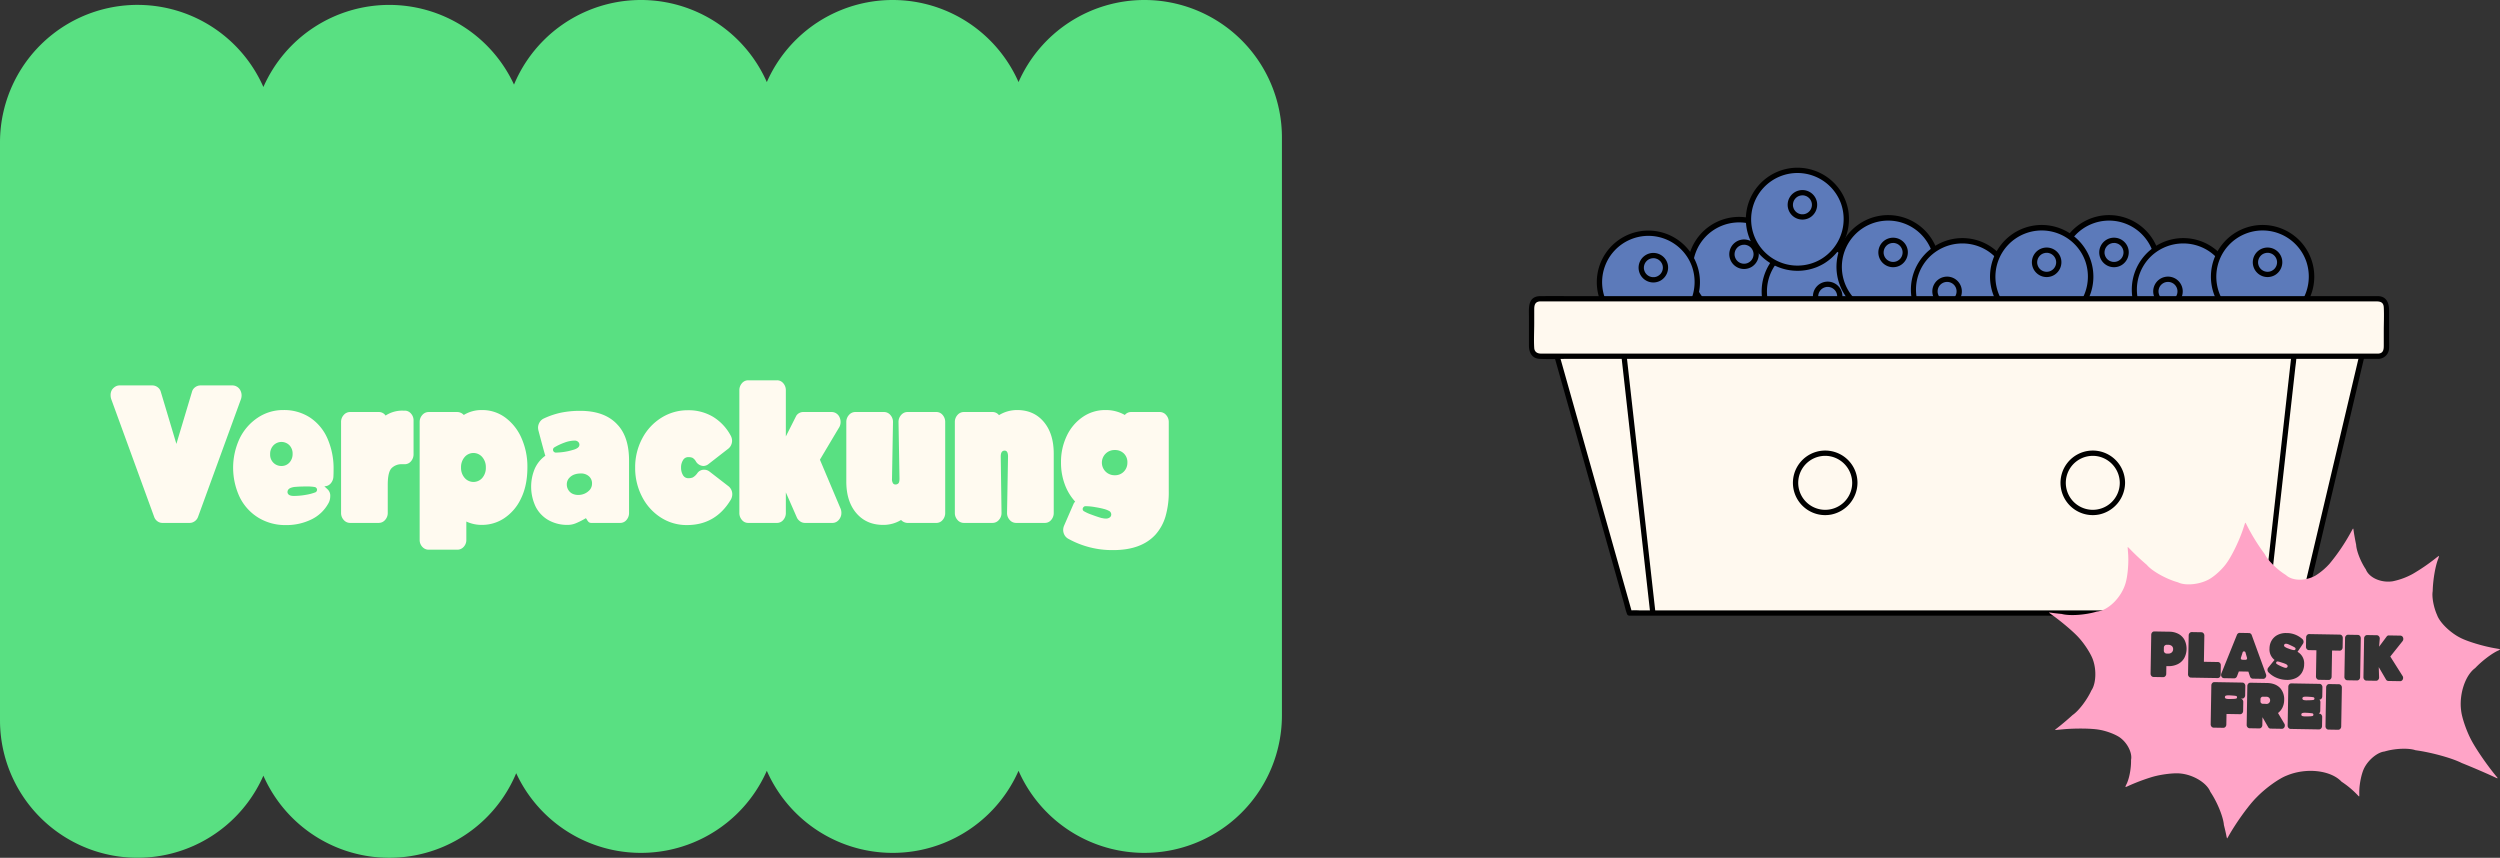 <svg xmlns="http://www.w3.org/2000/svg" xmlns:xlink="http://www.w3.org/1999/xlink" width="1416.176" height="485.913" viewBox="0 0 1416.176 485.913"><rect x="0" y="0" width="1416.176" height="485.913" fill="#333333" stroke="none"/><defs><clipPath id="clip-path"><rect id="Rechteck_158" data-name="Rechteck 158" width="726.176" height="485.913" fill="none"></rect></clipPath><clipPath id="clip-path-3"><rect id="Rechteck_178" data-name="Rechteck 178" width="487.303" height="253.787" fill="none"></rect></clipPath><clipPath id="clip-path-4"><rect id="Rechteck_181" data-name="Rechteck 181" width="255.471" height="178.787" fill="none"></rect></clipPath></defs><g id="Gruppe_20772" data-name="Gruppe 20772" transform="translate(-241.824 -4159.097)"><g id="Gruppe_20366" data-name="Gruppe 20366" transform="translate(241.824 4159.097)"><g id="Gruppe_20363" data-name="Gruppe 20363"><g id="Gruppe_20362" data-name="Gruppe 20362" clip-path="url(#clip-path)"><path id="Pfad_36140" data-name="Pfad 36140" d="M648.268,0h0a77.908,77.908,0,0,0-71.294,46.5,77.906,77.906,0,0,0-142.59,0,77.918,77.918,0,0,0-143.212,1.413A77.9,77.9,0,0,0,220.5,2.784h0a77.911,77.911,0,0,0-71.294,46.5A77.906,77.906,0,0,0,0,80.692V408a77.907,77.907,0,0,0,149.2,31.409A77.918,77.918,0,0,0,292.413,438a77.905,77.905,0,0,0,141.968-1.372,77.908,77.908,0,0,0,142.593,0,77.906,77.906,0,0,0,149.2-31.409V77.908A77.907,77.907,0,0,0,648.268,0" fill="#59e082"></path></g></g><g id="Gruppe_20365" data-name="Gruppe 20365"><g id="Gruppe_20364" data-name="Gruppe 20364" clip-path="url(#clip-path)"><path id="Pfad_36141" data-name="Pfad 36141" d="M50.894,161.937a5.2,5.2,0,0,1-1.842-2.512L24.725,92.7a6.8,6.8,0,0,1-.331-2.119,5.728,5.728,0,0,1,.778-3.126,6.212,6.212,0,0,1,1.9-1.785A4.473,4.473,0,0,1,29.413,85H48.051A4.986,4.986,0,0,1,51,86a4.708,4.708,0,0,1,1.842,2.676l8.813,29.459,8.815-29.459A4.72,4.72,0,0,1,72.316,86a4.99,4.99,0,0,1,2.959-1H93.461a4.765,4.765,0,0,1,2.4.67A4.957,4.957,0,0,1,97.7,87.456a6.245,6.245,0,0,1,.891,3.126,6.656,6.656,0,0,1-.334,2.119L73.937,159.425a5.107,5.107,0,0,1-1.9,2.512,4.917,4.917,0,0,1-2.9.948h-15.4a4.664,4.664,0,0,1-2.843-.948" transform="translate(38.264 133.33)" fill="#fffaf0"></path><path id="Pfad_36142" data-name="Pfad 36142" d="M65.806,151.466a28.171,28.171,0,0,1-10.6-11.551,39.09,39.09,0,0,1-.054-33.474A29.67,29.67,0,0,1,65.415,94.726a25.717,25.717,0,0,1,14.448-4.295,26.867,26.867,0,0,1,15.011,4.184,27.379,27.379,0,0,1,9.928,11.826,42.2,42.2,0,0,1,3.516,17.8c0,1.785-.041,3.162-.11,4.128a6.271,6.271,0,0,1-1.621,3.74,4.578,4.578,0,0,1-3.511,1.505l1.67,1.564a4.959,4.959,0,0,1,1.677,4.128,8.136,8.136,0,0,1-.894,3.683,21.741,21.741,0,0,1-9.817,9.429,32.231,32.231,0,0,1-14.4,3.177,29.3,29.3,0,0,1-15.509-4.128m17.52-31.3a7.092,7.092,0,0,0,1.785-4.968,6.741,6.741,0,0,0-1.785-4.8,6.334,6.334,0,0,0-9.1.059,6.941,6.941,0,0,0-1.842,4.963,6.407,6.407,0,0,0,1.9,4.909,6.3,6.3,0,0,0,4.464,1.788,5.93,5.93,0,0,0,4.577-1.952m9.26,18.3a27.167,27.167,0,0,0,5.356-1.395,1.577,1.577,0,0,0,1.007-1.562,1.608,1.608,0,0,0-1.23-1.451,23.948,23.948,0,0,0-4.8-.334q-3.572,0-6.026.221a8.235,8.235,0,0,0-2.119.337q-2.566.67-2.566,2.679c.149,1.413,1.336,2.119,3.57,2.119a38.987,38.987,0,0,0,6.807-.614" transform="translate(80.647 141.849)" fill="#fffaf0"></path><path id="Pfad_36143" data-name="Pfad 36143" d="M76.724,152.49a5.8,5.8,0,0,1-1.505-4.017V97.031a5.794,5.794,0,0,1,1.505-4.015,4.708,4.708,0,0,1,3.627-1.675h16.18a4.582,4.582,0,0,1,3.907,2.009,17.117,17.117,0,0,1,9.82-2.79h1.228a4.7,4.7,0,0,1,3.4,1.729,5.706,5.706,0,0,1,1.395,3.85v19.079a5.938,5.938,0,0,1-1.449,4.02,4.558,4.558,0,0,1-3.573,1.672H109.81a7.95,7.95,0,0,0-5.969,2.232q-2.177,2.231-2.178,9.373v15.956a5.8,5.8,0,0,1-1.505,4.017,4.7,4.7,0,0,1-3.627,1.672H80.351a4.705,4.705,0,0,1-3.627-1.672" transform="translate(117.988 142.053)" fill="#fffaf0"></path><path id="Pfad_36144" data-name="Pfad 36144" d="M94.056,167.925a5.608,5.608,0,0,1-1.505-3.961V97.238a5.812,5.812,0,0,1,1.505-4.017,4.719,4.719,0,0,1,3.629-1.672h16.177a5.123,5.123,0,0,1,3.683,1.672,19.16,19.16,0,0,1,10.377-2.789,21.842,21.842,0,0,1,13.113,4.241,28.484,28.484,0,0,1,9.2,11.661,39.547,39.547,0,0,1,3.347,16.457v.113q0,10.264-3.624,17.628a27.156,27.156,0,0,1-9.486,11.158,22.492,22.492,0,0,1-12.442,3.794,20.468,20.468,0,0,1-9.039-1.9v10.377a5.6,5.6,0,0,1-1.505,3.961,4.79,4.79,0,0,1-3.627,1.618H97.686a4.8,4.8,0,0,1-3.629-1.618m33.977-39.055a8.713,8.713,0,0,0,2.009-5.967,8.614,8.614,0,0,0-2.009-5.8,6.551,6.551,0,0,0-10.041,0,8.759,8.759,0,0,0-2.009,5.915,8.6,8.6,0,0,0,2.009,5.8,6.6,6.6,0,0,0,10.041.054" transform="translate(145.174 141.849)" fill="#fffaf0"></path><path id="Pfad_36145" data-name="Pfad 36145" d="M126.959,152.531a18.258,18.258,0,0,1-7.251-7.588,26.4,26.4,0,0,1-.506-21.589,17.984,17.984,0,0,1,5.972-7.31q-.335-.778-3.907-14.281a9.075,9.075,0,0,1-.223-1.564,5.85,5.85,0,0,1,.894-3.121,5.364,5.364,0,0,1,2.343-2.122,44.63,44.63,0,0,1,9.93-3.347,53.431,53.431,0,0,1,10.711-1q14.063,0,21.2,7.922,6.473,6.92,6.473,20.307V148.4a5.933,5.933,0,0,1-1.451,4.02,4.549,4.549,0,0,1-3.57,1.672H151.4a2.4,2.4,0,0,1-1.618-.447,4.69,4.69,0,0,1-.948-1.225,11.8,11.8,0,0,0-.673-1.007l-1,.56a41.375,41.375,0,0,1-4.909,2.4,12,12,0,0,1-4.462.837,21.4,21.4,0,0,1-10.824-2.679m13.614-39.721q3.9-1.006,3.9-3.013a2.121,2.121,0,0,0-.781-1.675,2.827,2.827,0,0,0-1.9-.668,17.109,17.109,0,0,0-5.692,1.115,33.021,33.021,0,0,0-5.91,2.789,1.6,1.6,0,0,0-.67,1.228v.113a1.484,1.484,0,0,0,.39,1,1.705,1.705,0,0,0,1.058.557,34.522,34.522,0,0,0,9.6-1.449m9.707,22.65a5.469,5.469,0,0,0,1.338-3.683,5.221,5.221,0,0,0-1.785-4.128,6.538,6.538,0,0,0-4.464-1.559q-4.238,0-6.473,2.343a5.3,5.3,0,0,0-1.559,3.9,5.811,5.811,0,0,0,1.115,3.46,5.491,5.491,0,0,0,3.013,2.119,6.649,6.649,0,0,0,2.122.334,8.665,8.665,0,0,0,6.694-2.789" transform="translate(183.743 142.122)" fill="#fffaf0"></path><path id="Pfad_36146" data-name="Pfad 36146" d="M154.581,151.231a30.4,30.4,0,0,1-10.6-11.772,35.109,35.109,0,0,1-3.9-16.516,34.483,34.483,0,0,1,3.958-16.4,30.358,30.358,0,0,1,10.824-11.772,27.936,27.936,0,0,1,15.119-4.3,27.122,27.122,0,0,1,14.06,3.627,27.781,27.781,0,0,1,10.046,10.544,6.323,6.323,0,0,1,.891,3.123,5.879,5.879,0,0,1-.56,2.456,5.249,5.249,0,0,1-1.564,2.009l-11.045,8.592a4.885,4.885,0,0,1-3.234,1.228l-.67-.11a5.318,5.318,0,0,1-3.349-2.343,5.484,5.484,0,0,0-2.009-2.178,5.936,5.936,0,0,0-2.343-.39h-.11a3.338,3.338,0,0,0-2.9,1.729,7.538,7.538,0,0,0-1.117,4.184,8.127,8.127,0,0,0,1.058,4.241,3.37,3.37,0,0,0,3.069,1.785,6.342,6.342,0,0,0,2.566-.447,8.193,8.193,0,0,0,2.566-2.453,4.556,4.556,0,0,1,3.794-1.9,4.9,4.9,0,0,1,3.013,1l10.821,8.368a5.717,5.717,0,0,1,2.124,4.577,6.246,6.246,0,0,1-.891,3.121q-8.6,14.287-24.777,14.284a26.9,26.9,0,0,1-14.836-4.295" transform="translate(219.721 141.916)" fill="#fffaf0"></path><path id="Pfad_36147" data-name="Pfad 36147" d="M164.507,162.984a5.926,5.926,0,0,1-1.451-4.017V89.56a5.919,5.919,0,0,1,1.451-4.015,4.532,4.532,0,0,1,3.57-1.675h16.29a4.547,4.547,0,0,1,3.57,1.675,5.931,5.931,0,0,1,1.451,4.015v26.112l5.913-11.715a4.7,4.7,0,0,1,3.907-2.122h16.18a4.723,4.723,0,0,1,2.733.894,4.943,4.943,0,0,1,1.842,2.453,6.214,6.214,0,0,1-.783,6.026l-10.488,17.631,11.492,27.227a6.376,6.376,0,0,1,.67,2.9,5.706,5.706,0,0,1-.67,2.787,5.375,5.375,0,0,1-1.839,2.124,4.456,4.456,0,0,1-2.512.778H200.211a4.653,4.653,0,0,1-2.507-.724,5.762,5.762,0,0,1-1.955-2.065l-6.36-14.5v11.6a5.938,5.938,0,0,1-1.451,4.017,4.544,4.544,0,0,1-3.57,1.672h-16.29a4.53,4.53,0,0,1-3.57-1.672" transform="translate(255.768 131.559)" fill="#fffaf0"></path><path id="Pfad_36148" data-name="Pfad 36148" d="M192.333,148.162q-5.691-6.638-5.689-17.911v-33.7a5.794,5.794,0,0,1,1.505-4.015,4.7,4.7,0,0,1,3.627-1.675h16.18a4.7,4.7,0,0,1,3.627,1.675,5.794,5.794,0,0,1,1.505,4.015l-.557,32.025a4.484,4.484,0,0,0,.557,2.679,1.688,1.688,0,0,0,1.341.67h.11a2.239,2.239,0,0,0,1.564-.616q.67-.613.668-2.733l-.557-32.025a5.794,5.794,0,0,1,1.505-4.015,4.7,4.7,0,0,1,3.627-1.675h16.29a4.543,4.543,0,0,1,3.57,1.675,5.932,5.932,0,0,1,1.451,4.015V148a5.939,5.939,0,0,1-1.451,4.017,4.541,4.541,0,0,1-3.57,1.672h-16.29a5.113,5.113,0,0,1-3.683-1.672,19.127,19.127,0,0,1-10.154,2.789q-9.486,0-15.175-6.64" transform="translate(292.768 142.53)" fill="#fffaf0"></path><path id="Pfad_36149" data-name="Pfad 36149" d="M212.085,152.694a5.8,5.8,0,0,1-1.505-4.017V97.235a5.794,5.794,0,0,1,1.505-4.015,4.708,4.708,0,0,1,3.627-1.675h16.18a4.547,4.547,0,0,1,3.683,1.785,19.528,19.528,0,0,1,10.267-2.9q9.482,0,15.116,6.694t5.638,17.965v33.587a5.928,5.928,0,0,1-1.454,4.017,4.536,4.536,0,0,1-3.568,1.672H245.282a4.7,4.7,0,0,1-3.624-1.672,5.791,5.791,0,0,1-1.508-4.017l.557-31.912q0-3.348-1.9-3.349-2.231,0-2.23,3.349l.444,31.912a5.8,5.8,0,0,1-1.505,4.017,4.7,4.7,0,0,1-3.627,1.672h-16.18a4.7,4.7,0,0,1-3.627-1.672" transform="translate(330.313 141.849)" fill="#fffaf0"></path><path id="Pfad_36150" data-name="Pfad 36150" d="M238.011,163.294a5.427,5.427,0,0,1-2.068-2.119,6.04,6.04,0,0,1-.722-2.9,6.386,6.386,0,0,1,.557-2.456l5.242-12.052a3.788,3.788,0,0,1,1.007-1.449,29.475,29.475,0,0,1-5.913-9.82,35.161,35.161,0,0,1-2.122-12.386,34.058,34.058,0,0,1,3.29-15.119,26.743,26.743,0,0,1,9.039-10.657,22.239,22.239,0,0,1,12.776-3.9,21.574,21.574,0,0,1,11.048,2.789,4.535,4.535,0,0,1,3.568-1.675h16.18a4.7,4.7,0,0,1,3.627,1.675,5.8,5.8,0,0,1,1.508,4.015V136.4a49.134,49.134,0,0,1-1.842,14.284,26.984,26.984,0,0,1-5.635,10.267q-8.033,8.812-23.991,8.815a51.18,51.18,0,0,1-25.55-6.473m23.544-12a1.984,1.984,0,0,0,.894-1.731,2.255,2.255,0,0,0-1.395-2.063,12.178,12.178,0,0,0-2.849-1.061q-1.56-.447-4.8-1a33.45,33.45,0,0,0-5.579-.557,1.493,1.493,0,0,0-1.058.5,1.6,1.6,0,0,0-.5,1.171,1.353,1.353,0,0,0,.781,1.228,22.232,22.232,0,0,0,3.9,1.785q2.678,1.006,4.8,1.675l1.12.334.668.11a6.547,6.547,0,0,0,.948.17,9.31,9.31,0,0,0,1.061.054,3.472,3.472,0,0,0,2.009-.611m8.032-26a7.14,7.14,0,0,0,2.009-5.189,6.769,6.769,0,0,0-2.009-5.076,7.054,7.054,0,0,0-5.132-1.955,7.144,7.144,0,1,0,0,14.284,6.847,6.847,0,0,0,5.132-2.065" transform="translate(367.04 141.849)" fill="#fffaf0"></path></g></g></g><g id="Gruppe_20749" data-name="Gruppe 20749" transform="translate(-22.471 1018.762)"><g id="Gruppe_20487" data-name="Gruppe 20487" transform="translate(1130.36 3235.371)"><g id="Gruppe_20486" data-name="Gruppe 20486" clip-path="url(#clip-path-3)"><path id="Pfad_40424" data-name="Pfad 40424" d="M342.827,79.973a27.722,27.722,0,1,1,9.631-38,27.721,27.721,0,0,1-9.631,38" fill="#5c7aba"></path><path id="Pfad_40425" data-name="Pfad 40425" d="M342.07,78.677a26.221,26.221,0,1,1,11.289-31.3,26.472,26.472,0,0,1-11.289,31.3,1.5,1.5,0,0,0,1.514,2.59,29.275,29.275,0,1,0-4.089,2.013,31.444,31.444,0,0,0,4.089-2.013,1.5,1.5,0,0,0-1.514-2.59"></path><path id="Pfad_40426" data-name="Pfad 40426" d="M334.973,53.864a6.867,6.867,0,1,1,2.386-9.414,6.867,6.867,0,0,1-2.386,9.414" fill="#5c7aba"></path><path id="Pfad_40427" data-name="Pfad 40427" d="M334.216,52.569a4.814,4.814,0,0,1-1.594.638c-.153.036-.308.067-.464.092.282-.044-.223.017-.227.018a7.932,7.932,0,0,1-1.09-.013c-.487-.033.142.031-.139-.017-.129-.022-.254-.047-.38-.076a6.634,6.634,0,0,1-.891-.269,4.824,4.824,0,0,1-.626-.312c-.137-.077-.27-.16-.4-.246q-.131-.087-.258-.18c.1.075.073.055-.068-.059a5.363,5.363,0,0,1-1.825-2.862,4.306,4.306,0,0,1-.162-1.47c0-.156.016-.31.028-.466.031-.472-.071.246.03-.216a8.25,8.25,0,0,1,.277-1.048,5.593,5.593,0,0,1,1.857-2.453,5.358,5.358,0,0,1,1.548-.782c.254-.079.513-.134.772-.191.468-.1-.25,0,.225-.032.209-.015.416-.028.625-.028a4.205,4.205,0,0,1,1.592.24,4.7,4.7,0,0,1,1.467.708,5.773,5.773,0,0,1,1.22,1.155c-.142-.182.172.253.152.226q.139.208.262.426a4.656,4.656,0,0,1,.327.682,5.249,5.249,0,0,1,.065,3.666c-.048.147-.1.294-.16.437.082-.194-.152.3-.178.345-.076.138-.154.273-.237.405-.033.05-.332.472-.224.335a5.363,5.363,0,0,1-1.524,1.347c-1.644,1.006-.139,3.6,1.513,2.59a8.5,8.5,0,0,0,3.93-8.846,8.371,8.371,0,0,0-15.533-2.38,8.367,8.367,0,0,0,11.6,11.226,1.5,1.5,0,0,0-1.513-2.59"></path><path id="Pfad_40428" data-name="Pfad 40428" d="M385.985,45.935a27.722,27.722,0,1,1-38.43,7.753,27.722,27.722,0,0,1,38.43-7.753" fill="#5c7aba"></path><path id="Pfad_40429" data-name="Pfad 40429" d="M385.228,47.23a26.229,26.229,0,1,1-33.083,3.208,26.465,26.465,0,0,1,33.083-3.208c1.62,1.062,3.124-1.534,1.514-2.589a29.17,29.17,0,1,0,3.62,2.814,31.747,31.747,0,0,0-3.62-2.814c-1.606-1.082-3.109,1.516-1.514,2.589"></path><path id="Pfad_40430" data-name="Pfad 40430" d="M365.842,64.309a6.867,6.867,0,1,1-9.519,1.92,6.866,6.866,0,0,1,9.519-1.92" fill="#5c7aba"></path><path id="Pfad_40431" data-name="Pfad 40431" d="M365.085,65.6a3.3,3.3,0,0,1,.574.457,6.245,6.245,0,0,1,.64.681c-.163-.2.137.194.133.189q.129.189.244.387t.217.4c.045.091.088.182.129.274-.054-.126-.047-.1.019.062a5.395,5.395,0,0,1-1.593,6.131,4.12,4.12,0,0,1-.564.4,6.251,6.251,0,0,1-.806.424c.258-.11-.2.068-.2.069-.143.049-.287.093-.432.133s-.293.074-.44.1c-.1.019-.2.037-.3.053.15-.019.134-.019-.05,0a5.464,5.464,0,0,1-5.529-3.166c-.205-.414.064.238-.082-.2-.047-.143-.1-.284-.141-.429a6.5,6.5,0,0,1-.2-.882c.045.3-.013-.184-.014-.2-.01-.151-.016-.3-.016-.453s0-.3.014-.453c.006-.1.015-.2.026-.3-.022.147-.018.129.011-.054a8.4,8.4,0,0,1,.221-.895,2.863,2.863,0,0,1,.266-.654,4.876,4.876,0,0,1,1.08-1.492,3.626,3.626,0,0,1,.652-.548,7.8,7.8,0,0,1,.924-.526c.414-.206-.237.063.2-.082.191-.064.38-.131.575-.183.145-.04.292-.074.439-.1.1-.02.2-.038.3-.053-.15.019-.133.018.05,0a5.425,5.425,0,0,1,3.655.915,1.5,1.5,0,1,0,1.514-2.59,8.368,8.368,0,1,0,3.214,10.092A8.408,8.408,0,0,0,366.6,63.014a1.5,1.5,0,0,0-1.514,2.59"></path><path id="Pfad_40432" data-name="Pfad 40432" d="M429.809,85.561a27.722,27.722,0,1,1,9.631-38,27.721,27.721,0,0,1-9.631,38" fill="#5c7aba"></path><path id="Pfad_40433" data-name="Pfad 40433" d="M429.052,84.266a26.221,26.221,0,1,1,11.289-31.3,26.472,26.472,0,0,1-11.289,31.3,1.5,1.5,0,0,0,1.514,2.59,29.275,29.275,0,1,0-4.089,2.013,31.446,31.446,0,0,0,4.089-2.013,1.5,1.5,0,0,0-1.514-2.59"></path><path id="Pfad_40434" data-name="Pfad 40434" d="M421.955,59.453a6.867,6.867,0,1,1,2.386-9.414,6.867,6.867,0,0,1-2.386,9.414" fill="#5c7aba"></path><path id="Pfad_40435" data-name="Pfad 40435" d="M421.2,58.157a4.8,4.8,0,0,1-1.593.638c-.154.036-.309.067-.465.092.282-.044-.223.017-.226.018a7.929,7.929,0,0,1-1.09-.013c-.487-.033.142.031-.14-.017-.128-.022-.254-.047-.38-.076a6.723,6.723,0,0,1-.891-.269,4.889,4.889,0,0,1-.626-.312c-.136-.077-.269-.16-.4-.246-.087-.058-.173-.118-.257-.18q.143.113-.068-.059a5.357,5.357,0,0,1-1.825-2.862,4.256,4.256,0,0,1-.162-1.47c0-.156.016-.31.027-.466.031-.472-.069.246.03-.216a8.605,8.605,0,0,1,.278-1.048,5.59,5.59,0,0,1,1.856-2.453,5.363,5.363,0,0,1,1.549-.782c.255-.079.512-.134.772-.191.467-.1-.249,0,.225-.032.208-.015.415-.028.625-.028a4.2,4.2,0,0,1,1.591.24,4.685,4.685,0,0,1,1.467.708,5.749,5.749,0,0,1,1.22,1.155c-.142-.182.172.253.154.226q.137.208.26.426a4.55,4.55,0,0,1,.327.682,5.244,5.244,0,0,1,.066,3.666c-.048.147-.1.294-.16.437.082-.194-.153.3-.179.345q-.113.207-.237.4c-.032.05-.332.472-.224.335a5.336,5.336,0,0,1-1.524,1.347c-1.644,1.006-.139,3.6,1.514,2.59a8.5,8.5,0,0,0,3.929-8.846,8.37,8.37,0,0,0-15.532-2.38,8.367,8.367,0,0,0,11.6,11.226,1.5,1.5,0,0,0-1.514-2.59"></path><path id="Pfad_40436" data-name="Pfad 40436" d="M133.26,80.99a27.722,27.722,0,1,1,9.631-38,27.721,27.721,0,0,1-9.631,38" fill="#5c7aba"></path><path id="Pfad_40437" data-name="Pfad 40437" d="M132.5,79.695a26.221,26.221,0,1,1,11.289-31.3,26.472,26.472,0,0,1-11.289,31.3,1.5,1.5,0,0,0,1.514,2.59,29.275,29.275,0,1,0-4.089,2.013,31.445,31.445,0,0,0,4.089-2.013,1.5,1.5,0,0,0-1.514-2.59"></path><path id="Pfad_40438" data-name="Pfad 40438" d="M125.4,54.881a6.867,6.867,0,1,1,2.386-9.414,6.867,6.867,0,0,1-2.386,9.414" fill="#5c7aba"></path><path id="Pfad_40439" data-name="Pfad 40439" d="M124.648,53.586a4.8,4.8,0,0,1-1.593.638c-.154.036-.309.067-.465.092.282-.044-.223.017-.226.018a7.929,7.929,0,0,1-1.09-.013c-.487-.033.142.031-.14-.017-.128-.022-.254-.047-.38-.076a6.722,6.722,0,0,1-.891-.269,4.889,4.889,0,0,1-.626-.312c-.136-.077-.269-.16-.4-.246-.087-.058-.173-.118-.257-.18q.143.113-.068-.059a5.357,5.357,0,0,1-1.825-2.862,4.257,4.257,0,0,1-.162-1.47c0-.156.016-.31.027-.466.031-.472-.07.246.03-.216a8.6,8.6,0,0,1,.278-1.048,5.59,5.59,0,0,1,1.856-2.453,5.363,5.363,0,0,1,1.549-.782c.255-.079.512-.134.772-.191.467-.1-.249,0,.225-.032.208-.015.415-.028.625-.028a4.2,4.2,0,0,1,1.591.24,4.685,4.685,0,0,1,1.467.708,5.749,5.749,0,0,1,1.22,1.155c-.142-.182.172.253.153.226q.138.208.261.426a4.552,4.552,0,0,1,.327.682,5.244,5.244,0,0,1,.066,3.666c-.048.147-.1.294-.16.437.082-.194-.153.3-.179.345q-.113.207-.237.4c-.032.05-.332.472-.224.335a5.336,5.336,0,0,1-1.524,1.347c-1.644,1.006-.139,3.6,1.514,2.59a8.5,8.5,0,0,0,3.929-8.846,8.37,8.37,0,0,0-15.532-2.38,8.367,8.367,0,0,0,11.6,11.226,1.5,1.5,0,0,0-1.514-2.59"></path><path id="Pfad_40440" data-name="Pfad 40440" d="M137.262,84.23a27.721,27.721,0,1,1,38,9.632,27.72,27.72,0,0,1-38-9.632" fill="#5c7aba"></path><path id="Pfad_40441" data-name="Pfad 40441" d="M138.557,83.473a26.221,26.221,0,1,1,31.3,11.289,26.472,26.472,0,0,1-31.3-11.289,1.5,1.5,0,0,0-2.59,1.514A29.22,29.22,0,1,0,174.9,44.3a29.218,29.218,0,0,0-40.949,36.6,31.448,31.448,0,0,0,2.013,4.089,1.5,1.5,0,0,0,2.59-1.514"></path><path id="Pfad_40442" data-name="Pfad 40442" d="M163.37,76.376a6.867,6.867,0,1,1,9.414,2.386,6.867,6.867,0,0,1-9.414-2.386" fill="#5c7aba"></path><path id="Pfad_40443" data-name="Pfad 40443" d="M164.666,75.619a4.8,4.8,0,0,1-.638-1.593c-.036-.154-.067-.309-.092-.465.044.282-.017-.223-.018-.226a7.932,7.932,0,0,1,.013-1.09c.033-.487-.031.142.017-.14.022-.128.047-.254.076-.38a6.722,6.722,0,0,1,.269-.891,4.89,4.89,0,0,1,.312-.626c.077-.136.16-.269.246-.4.058-.087.118-.173.18-.257q-.113.143.059-.068a5.357,5.357,0,0,1,2.862-1.825,4.257,4.257,0,0,1,1.47-.162c.156,0,.31.016.466.027.472.031-.246-.07.216.03a8.6,8.6,0,0,1,1.048.278,5.59,5.59,0,0,1,2.453,1.856,5.363,5.363,0,0,1,.782,1.549c.079.255.134.512.191.772.1.467,0-.249.032.225.015.208.028.415.028.625a4.2,4.2,0,0,1-.24,1.591,4.685,4.685,0,0,1-.708,1.467,5.749,5.749,0,0,1-1.155,1.22c.182-.142-.253.172-.226.153q-.209.138-.426.261a4.552,4.552,0,0,1-.682.327,5.244,5.244,0,0,1-3.666.066c-.147-.048-.294-.1-.437-.16.194.082-.3-.153-.345-.179q-.207-.112-.4-.237c-.05-.032-.472-.332-.335-.224a5.336,5.336,0,0,1-1.347-1.524c-1.006-1.644-3.6-.139-2.59,1.514a8.5,8.5,0,0,0,8.846,3.929A8.37,8.37,0,0,0,173.3,65.53a8.367,8.367,0,0,0-11.226,11.6,1.5,1.5,0,0,0,2.59-1.514"></path><path id="Pfad_40444" data-name="Pfad 40444" d="M166.324,53.007a27.722,27.722,0,1,1,9.631-38,27.721,27.721,0,0,1-9.631,38" fill="#5c7aba"></path><path id="Pfad_40445" data-name="Pfad 40445" d="M165.567,51.712a26.218,26.218,0,0,1-38.093-31.439,26.23,26.23,0,0,1,49.382.138,26.5,26.5,0,0,1-11.289,31.3,1.5,1.5,0,0,0,1.514,2.59A29.566,29.566,0,0,0,180.868,23.84a29.224,29.224,0,1,0-50.436,24.919,29.428,29.428,0,0,0,32.56,7.556,31.443,31.443,0,0,0,4.089-2.013,1.5,1.5,0,0,0-1.514-2.59"></path><path id="Pfad_40446" data-name="Pfad 40446" d="M158.47,26.9a6.867,6.867,0,1,1,2.386-9.414A6.867,6.867,0,0,1,158.47,26.9" fill="#5c7aba"></path><path id="Pfad_40447" data-name="Pfad 40447" d="M157.713,25.6a4.8,4.8,0,0,1-1.593.638c-.154.036-.309.067-.465.092.282-.044-.223.017-.226.018a7.93,7.93,0,0,1-1.09-.013c-.487-.033.142.031-.14-.017-.128-.022-.254-.047-.38-.076a6.723,6.723,0,0,1-.891-.269,4.888,4.888,0,0,1-.626-.312c-.136-.077-.269-.16-.4-.246-.087-.058-.173-.118-.257-.18q.143.112-.068-.059a5.357,5.357,0,0,1-1.825-2.862,4.257,4.257,0,0,1-.162-1.47c0-.156.016-.31.027-.466.031-.472-.07.246.03-.216a8.6,8.6,0,0,1,.278-1.048,5.59,5.59,0,0,1,1.856-2.453,5.363,5.363,0,0,1,1.549-.782c.255-.079.512-.134.772-.191.467-.1-.249,0,.225-.032.208-.015.415-.028.625-.028a4.2,4.2,0,0,1,1.591.24,4.685,4.685,0,0,1,1.467.708,5.749,5.749,0,0,1,1.22,1.155c-.142-.182.172.253.153.226q.138.209.261.426a4.551,4.551,0,0,1,.327.682,5.244,5.244,0,0,1,.066,3.666c-.048.147-.1.294-.16.437.082-.194-.153.3-.179.345q-.112.207-.237.4c-.032.05-.332.472-.224.335a5.336,5.336,0,0,1-1.524,1.347c-1.644,1.006-.139,3.6,1.514,2.59a8.5,8.5,0,0,0,3.929-8.846,8.37,8.37,0,0,0-15.532-2.38,8.367,8.367,0,0,0,11.6,11.226,1.5,1.5,0,0,0-1.514-2.59"></path><path id="Pfad_40448" data-name="Pfad 40448" d="M217.7,79.973a27.722,27.722,0,1,1,9.631-38,27.721,27.721,0,0,1-9.631,38" fill="#5c7aba"></path><path id="Pfad_40449" data-name="Pfad 40449" d="M216.94,78.677a26.221,26.221,0,1,1,11.289-31.3,26.472,26.472,0,0,1-11.289,31.3,1.5,1.5,0,0,0,1.514,2.59,29.275,29.275,0,1,0-4.089,2.013,31.444,31.444,0,0,0,4.089-2.013,1.5,1.5,0,0,0-1.514-2.59"></path><path id="Pfad_40450" data-name="Pfad 40450" d="M209.843,53.864a6.867,6.867,0,1,1,2.386-9.414,6.867,6.867,0,0,1-2.386,9.414" fill="#5c7aba"></path><path id="Pfad_40451" data-name="Pfad 40451" d="M209.086,52.569a4.8,4.8,0,0,1-1.593.638c-.154.036-.309.067-.465.092.282-.044-.223.017-.226.018a7.931,7.931,0,0,1-1.09-.013c-.487-.033.142.031-.14-.017-.128-.022-.254-.047-.38-.076a6.723,6.723,0,0,1-.891-.269,4.889,4.889,0,0,1-.626-.312c-.136-.077-.269-.16-.4-.246-.087-.058-.173-.118-.257-.18q.143.113-.068-.059a5.357,5.357,0,0,1-1.825-2.862,4.257,4.257,0,0,1-.162-1.47c0-.156.016-.31.027-.466.031-.472-.07.246.03-.216a8.6,8.6,0,0,1,.278-1.048,5.59,5.59,0,0,1,1.856-2.453,5.363,5.363,0,0,1,1.549-.782c.255-.079.512-.134.772-.191.467-.1-.249,0,.225-.032.208-.015.415-.028.625-.028a4.2,4.2,0,0,1,1.591.24,4.685,4.685,0,0,1,1.467.708A5.749,5.749,0,0,1,210.6,44.7c-.142-.182.172.253.153.226q.138.208.261.426a4.551,4.551,0,0,1,.327.682,5.244,5.244,0,0,1,.066,3.666c-.048.147-.1.294-.16.437.082-.194-.153.3-.179.345q-.112.207-.237.405c-.032.05-.332.472-.224.335a5.336,5.336,0,0,1-1.524,1.347c-1.644,1.006-.139,3.6,1.514,2.59a8.5,8.5,0,0,0,3.929-8.846A8.37,8.37,0,0,0,199,43.933a8.367,8.367,0,0,0,11.6,11.226,1.5,1.5,0,0,0-1.514-2.59"></path><path id="Pfad_40452" data-name="Pfad 40452" d="M260.855,45.935a27.722,27.722,0,1,1-38.43,7.753,27.722,27.722,0,0,1,38.43-7.753" fill="#5c7aba"></path><path id="Pfad_40453" data-name="Pfad 40453" d="M260.1,47.23a26.229,26.229,0,1,1-33.083,3.208A26.465,26.465,0,0,1,260.1,47.23c1.62,1.062,3.124-1.534,1.514-2.589a29.17,29.17,0,1,0,3.62,2.814,31.747,31.747,0,0,0-3.62-2.814c-1.606-1.082-3.109,1.516-1.514,2.589"></path><path id="Pfad_40454" data-name="Pfad 40454" d="M240.712,64.309a6.867,6.867,0,1,1-9.519,1.92,6.866,6.866,0,0,1,9.519-1.92" fill="#5c7aba"></path><path id="Pfad_40455" data-name="Pfad 40455" d="M239.955,65.6a3.343,3.343,0,0,1,.575.457,6.335,6.335,0,0,1,.639.681c-.163-.2.137.194.133.189q.129.189.244.387t.217.4c.045.091.088.182.129.274-.054-.126-.047-.1.019.062a5.395,5.395,0,0,1-1.593,6.131,4.119,4.119,0,0,1-.564.4,6.25,6.25,0,0,1-.806.424c.258-.11-.2.068-.2.069-.143.049-.287.093-.432.133s-.293.074-.44.1c-.1.019-.2.037-.3.053.15-.019.134-.019-.05,0A5.464,5.464,0,0,1,232,72.2c-.205-.414.064.238-.082-.2-.047-.143-.1-.284-.141-.429a6.5,6.5,0,0,1-.2-.882c.045.3-.013-.184-.014-.2-.01-.151-.016-.3-.016-.453s0-.3.014-.453c.006-.1.015-.2.026-.3-.022.147-.018.129.011-.054a8.411,8.411,0,0,1,.221-.895,2.863,2.863,0,0,1,.266-.654,4.876,4.876,0,0,1,1.08-1.492,3.626,3.626,0,0,1,.652-.548,7.8,7.8,0,0,1,.924-.526c.414-.206-.237.063.2-.082.191-.064.38-.131.575-.183.145-.04.292-.074.439-.1.1-.02.2-.038.3-.053-.15.019-.133.018.05,0a5.425,5.425,0,0,1,3.655.915,1.5,1.5,0,1,0,1.514-2.59,8.368,8.368,0,1,0,3.215,10.092,8.408,8.408,0,0,0-3.215-10.092,1.5,1.5,0,0,0-1.514,2.59"></path><path id="Pfad_40456" data-name="Pfad 40456" d="M304.68,85.561a27.722,27.722,0,1,1,9.63-38,27.722,27.722,0,0,1-9.63,38" fill="#5c7aba"></path><path id="Pfad_40457" data-name="Pfad 40457" d="M303.922,84.266a26.221,26.221,0,1,1,11.289-31.3,26.472,26.472,0,0,1-11.289,31.3,1.5,1.5,0,0,0,1.514,2.59,29.275,29.275,0,1,0-4.089,2.013,31.446,31.446,0,0,0,4.089-2.013,1.5,1.5,0,0,0-1.514-2.59"></path><path id="Pfad_40458" data-name="Pfad 40458" d="M296.825,59.453a6.867,6.867,0,1,1,2.386-9.414,6.867,6.867,0,0,1-2.386,9.414" fill="#5c7aba"></path><path id="Pfad_40459" data-name="Pfad 40459" d="M296.068,58.157a4.8,4.8,0,0,1-1.593.638c-.154.036-.309.067-.465.092.282-.044-.223.017-.226.018a7.929,7.929,0,0,1-1.09-.013c-.487-.033.142.031-.14-.017-.128-.022-.254-.047-.38-.076a6.722,6.722,0,0,1-.891-.269,4.889,4.889,0,0,1-.626-.312c-.136-.077-.269-.16-.4-.246-.087-.058-.173-.118-.257-.18q.143.113-.068-.059a5.357,5.357,0,0,1-1.825-2.862,4.257,4.257,0,0,1-.162-1.47c0-.156.016-.31.027-.466.031-.472-.07.246.03-.216a8.6,8.6,0,0,1,.278-1.048,5.59,5.59,0,0,1,1.856-2.453,5.363,5.363,0,0,1,1.549-.782c.255-.079.512-.134.772-.191.467-.1-.249,0,.225-.032.208-.015.415-.028.625-.028a4.2,4.2,0,0,1,1.591.24,4.685,4.685,0,0,1,1.467.708,5.749,5.749,0,0,1,1.22,1.155c-.142-.182.172.253.153.226q.138.208.261.426a4.55,4.55,0,0,1,.327.682,5.244,5.244,0,0,1,.066,3.666c-.048.147-.1.294-.16.437.082-.194-.153.3-.179.345q-.113.207-.237.4c-.032.05-.332.472-.224.335a5.336,5.336,0,0,1-1.524,1.347c-1.644,1.006-.139,3.6,1.514,2.59a8.5,8.5,0,0,0,3.929-8.846,8.37,8.37,0,0,0-15.532-2.38,8.367,8.367,0,0,0,11.6,11.226,1.5,1.5,0,0,0-1.514-2.59"></path><path id="Pfad_40460" data-name="Pfad 40460" d="M81.887,88.613a27.722,27.722,0,1,1,9.631-38,27.721,27.721,0,0,1-9.631,38" fill="#5c7aba"></path><path id="Pfad_40461" data-name="Pfad 40461" d="M81.13,87.318a26.221,26.221,0,1,1,11.289-31.3,26.472,26.472,0,0,1-11.289,31.3,1.5,1.5,0,0,0,1.514,2.59A29.22,29.22,0,1,0,41.953,50.972a29.218,29.218,0,0,0,36.6,40.949,31.444,31.444,0,0,0,4.089-2.013,1.5,1.5,0,0,0-1.514-2.59"></path><path id="Pfad_40462" data-name="Pfad 40462" d="M74.033,62.505a6.867,6.867,0,1,1,2.386-9.414,6.867,6.867,0,0,1-2.386,9.414" fill="#5c7aba"></path><path id="Pfad_40463" data-name="Pfad 40463" d="M73.276,61.209a4.8,4.8,0,0,1-1.593.638c-.154.036-.309.067-.465.092.282-.044-.223.017-.226.018a7.93,7.93,0,0,1-1.09-.013c-.487-.033.142.031-.14-.017-.128-.022-.254-.047-.38-.076a6.722,6.722,0,0,1-.891-.269,4.889,4.889,0,0,1-.626-.312c-.136-.077-.269-.16-.4-.246-.087-.058-.173-.118-.257-.18q.143.112-.068-.059a5.357,5.357,0,0,1-1.825-2.862,4.257,4.257,0,0,1-.162-1.47c0-.156.016-.31.027-.466.031-.472-.07.246.03-.216a8.6,8.6,0,0,1,.278-1.048,5.59,5.59,0,0,1,1.856-2.453,5.363,5.363,0,0,1,1.549-.782c.255-.079.512-.134.772-.191.467-.1-.249,0,.225-.032.208-.015.415-.028.625-.028a4.2,4.2,0,0,1,1.591.24,4.685,4.685,0,0,1,1.467.708,5.749,5.749,0,0,1,1.22,1.155c-.142-.182.172.253.153.226q.138.208.261.426a4.552,4.552,0,0,1,.327.682A5.244,5.244,0,0,1,75.6,58.34c-.048.147-.1.294-.16.437.082-.194-.153.3-.179.345q-.113.207-.237.4c-.032.05-.332.472-.224.335a5.336,5.336,0,0,1-1.524,1.347c-1.644,1.006-.139,3.6,1.514,2.59a8.5,8.5,0,0,0,3.929-8.846,8.37,8.37,0,0,0-15.532-2.38A8.367,8.367,0,0,0,74.79,63.8a1.5,1.5,0,0,0-1.514-2.59"></path><path id="Pfad_40464" data-name="Pfad 40464" d="M437.45,252.236H56.974L13.229,97.1H474.073Z" fill="#fff9ef"></path><path id="Pfad_40465" data-name="Pfad 40465" d="M437.45,250.736H62.705a45.089,45.089,0,0,0-5.094,0,5.64,5.64,0,0,1-.637,0l1.446,1.1q-2.175-7.716-4.351-15.432L43.62,199.347Q37.3,176.931,30.979,154.516L20.053,115.767q-1.792-6.358-3.586-12.716c-.506-1.8-.754-4.452-1.712-6.074a1.273,1.273,0,0,1-.079-.28l-1.447,1.9h453.9c2.02,0,4.149.193,6.163,0,.256-.024.525,0,.783,0l-1.446-1.9-3.654,15.48-8.721,36.943q-5.3,22.452-10.6,44.9l-9.123,38.646q-1.506,6.384-3.014,12.768c-.477,2.021-1.131,4.079-1.448,6.133-.013.089-.042.178-.062.266-.444,1.878,2.448,2.679,2.892.8q1.828-7.74,3.655-15.481l8.721-36.943q5.3-22.452,10.6-44.9l9.123-38.646q1.508-6.384,3.014-12.768c.477-2.021,1.131-4.079,1.448-6.133.014-.089.042-.178.063-.266a1.519,1.519,0,0,0-1.447-1.9H31.936c-5.971,0-11.953-.107-17.923,0-.261,0-.523,0-.784,0a1.515,1.515,0,0,0-1.446,1.9q2.175,7.716,4.351,15.432l10.449,37.059Q32.9,172.4,39.224,194.816L50.15,233.564q1.792,6.358,3.586,12.716c.563,2,.981,4.129,1.712,6.074.034.09.053.188.079.281a1.531,1.531,0,0,0,1.447,1.1h365c4.942,0,9.9.115,14.841,0,.212,0,.425,0,.637,0a1.5,1.5,0,0,0,0-3"></path><path id="Pfad_40466" data-name="Pfad 40466" d="M481.236,106.76H6.066a4.536,4.536,0,0,1-4.536-4.536V78.742a4.536,4.536,0,0,1,4.536-4.536h475.17a4.536,4.536,0,0,1,4.536,4.536v23.482a4.536,4.536,0,0,1-4.536,4.536" fill="#fff9ef"></path><path id="Pfad_40467" data-name="Pfad 40467" d="M481.236,105.26H12.974c-2.11,0-4.234.068-6.343,0-1.917-.062-3.462-1-3.6-3.2-.292-4.619,0-9.351,0-13.978V80.574c0-2.252.117-4.547,3.037-4.868a9.19,9.19,0,0,1,.982,0H478.456c2.593,0,5.617-.392,5.816,3.351.24,4.5,0,9.079,0,13.586v7.321c0,2.307.169,5.061-3.036,5.3-1.914.14-1.929,3.142,0,3a6.193,6.193,0,0,0,6.036-6.12c.07-1.67,0-3.358,0-5.029v-16.4c0-4.011-1.371-7.8-6.089-8-.465-.02-.935,0-1.4,0H27.99c-7.012,0-14.027-.061-21.039,0a11.982,11.982,0,0,0-1.755.076C-.709,73.683.03,79.867.03,84.266v16.391c0,3.918,1.648,7.411,6.1,7.6,5.417.233,10.895,0,16.315,0h458.79a1.5,1.5,0,0,0,0-3"></path><line id="Linie_4" data-name="Linie 4" x2="16.238" y2="144.792" transform="translate(53.941 106.995)" fill="#fff9ef"></line><path id="Pfad_40468" data-name="Pfad 40468" d="M52.441,107q.808,7.213,1.618,14.428l3.885,34.64q2.342,20.881,4.684,41.762,2.024,18.054,4.049,36.107c.658,5.869,1.283,11.743,1.975,17.609l.027.246c.213,1.9,3.216,1.919,3,0q-.809-7.214-1.618-14.428l-3.885-34.64-4.683-41.762-4.05-36.107c-.658-5.869-1.283-11.743-1.974-17.609-.01-.082-.019-.164-.028-.246-.213-1.9-3.215-1.919-3,0"></path><line id="Linie_5" data-name="Linie 5" x1="16.238" y2="144.792" transform="translate(417.123 106.995)" fill="#fff9ef"></line><path id="Pfad_40469" data-name="Pfad 40469" d="M431.861,107q-.809,7.213-1.618,14.428l-3.885,34.64q-2.342,20.881-4.684,41.762-2.023,18.054-4.049,36.107-.672,6-1.345,11.995c-.209,1.858-.539,3.746-.63,5.614,0,.082-.018.165-.027.246-.215,1.916,2.787,1.9,3,0q.809-7.214,1.618-14.428l3.885-34.64,4.683-41.762,4.05-36.107q.672-6,1.345-11.995c.208-1.858.538-3.746.629-5.614,0-.082.019-.164.028-.246.215-1.916-2.787-1.9-3,0"></path><path id="Pfad_40470" data-name="Pfad 40470" d="M184.646,178.481A16.785,16.785,0,1,1,167.86,161.7a16.786,16.786,0,0,1,16.786,16.786" fill="#fff9ef"></path><path id="Pfad_40471" data-name="Pfad 40471" d="M183.146,178.481a15.285,15.285,0,1,1-12.26-14.99,15.434,15.434,0,0,1,12.26,14.99,1.5,1.5,0,0,0,3,0,18.288,18.288,0,1,0-14.795,17.948,18.524,18.524,0,0,0,14.795-17.948,1.5,1.5,0,0,0-3,0"></path><path id="Pfad_40472" data-name="Pfad 40472" d="M336.227,178.481A16.785,16.785,0,1,1,319.441,161.7a16.786,16.786,0,0,1,16.786,16.786" fill="#fff9ef"></path><path id="Pfad_40473" data-name="Pfad 40473" d="M334.727,178.481a15.285,15.285,0,1,1-12.26-14.99,15.434,15.434,0,0,1,12.26,14.99,1.5,1.5,0,0,0,3,0,18.288,18.288,0,1,0-14.795,17.948,18.524,18.524,0,0,0,14.795-17.948,1.5,1.5,0,0,0-3,0"></path></g></g><g id="Gruppe_20493" data-name="Gruppe 20493" transform="translate(1425 3436.434)"><g id="Gruppe_20492" data-name="Gruppe 20492" clip-path="url(#clip-path-4)"><path id="Pfad_40564" data-name="Pfad 40564" d="M149.757,98.861a17.007,17.007,0,0,0-1.974-.219q-1.386-.1-2.125-.109a5.138,5.138,0,0,0-1.517.159.905.905,0,0,0-.029,1.7,5.154,5.154,0,0,0,1.511.211q.739.012,2.108-.039a18.612,18.612,0,0,0,2-.15.944.944,0,0,0,.447-.27.713.713,0,0,0,.193-.5.761.761,0,0,0-.158-.5.827.827,0,0,0-.456-.285" fill="#ffa4c7"></path><path id="Pfad_40565" data-name="Pfad 40565" d="M149.157,107.981a35.329,35.329,0,0,0-3.728-.322l-.369-.006-.075,0a4.427,4.427,0,0,0-1.462.179.827.827,0,0,0-.587.858.771.771,0,0,0,.558.823,4.83,4.83,0,0,0,1.456.209l.075,0q.738.012,2.107-.02a11.7,11.7,0,0,0,2-.169.841.841,0,0,0,.467-.27.764.764,0,0,0,.175-.5.79.79,0,0,0-.176-.52.7.7,0,0,0-.44-.266" fill="#ffa4c7"></path><path id="Pfad_40566" data-name="Pfad 40566" d="M139.33,70.748a14.1,14.1,0,0,0-1.8-.973q-1.245-.594-1.943-.9a4.158,4.158,0,0,0-1.362-.319,1.134,1.134,0,0,0-.745.265.86.86,0,0,0-.344.678.974.974,0,0,0,.467.821,6.533,6.533,0,0,0,1.172.648q.622.27,2.02.737a7.8,7.8,0,0,0,2.026.478.94.94,0,0,0,.483-.121.633.633,0,0,0,.3-.384.572.572,0,0,0,.027-.479.8.8,0,0,0-.306-.449" fill="#ffa4c7"></path><path id="Pfad_40567" data-name="Pfad 40567" d="M133.557,79.817l-.478-.193L131.149,79a8.285,8.285,0,0,0-1.6-.4l-.148,0a.682.682,0,0,0-.521.231.773.773,0,0,0-.231.532.814.814,0,0,0,.086.371.7.7,0,0,0,.272.3,11.556,11.556,0,0,0,1.758.973q1.245.6,1.981.866a4.007,4.007,0,0,0,1.362.355.957.957,0,0,0,.669-.192,1.508,1.508,0,0,0,.34-.419q.387-1.1-1.559-1.8" fill="#ffa4c7"></path><path id="Pfad_40568" data-name="Pfad 40568" d="M122.85,98.588l-1.663-.028a1.34,1.34,0,0,0-.967.371,1.248,1.248,0,0,0-.423.936l-.023,1.367a1.248,1.248,0,0,0,.39.949,1.346,1.346,0,0,0,.955.4l1.663.028a2.017,2.017,0,0,0,2.472-1.992,2.152,2.152,0,0,0-.475-1.375,2.388,2.388,0,0,0-1.929-.661" fill="#ffa4c7"></path><path id="Pfad_40569" data-name="Pfad 40569" d="M105.855,98.115a18.614,18.614,0,0,0-1.993-.219q-1.367-.1-2.106-.109a5.142,5.142,0,0,0-1.517.159.905.905,0,0,0-.029,1.7,5.16,5.16,0,0,0,1.511.211q.741.012,2.071-.02a13.344,13.344,0,0,0,2.037-.169.684.684,0,0,0,.5-.251.833.833,0,0,0,.175-.514.711.711,0,0,0-.651-.787" fill="#ffa4c7"></path><path id="Pfad_40570" data-name="Pfad 40570" d="M67.461,69.157l-.74-.013a1.6,1.6,0,0,0-1.153.443,1.505,1.505,0,0,0-.5,1.12l-.03,1.773a1.639,1.639,0,0,0,1.6,1.653l.776.014a2.84,2.84,0,0,0,2.137-.7,2.45,2.45,0,0,0,.751-1.761,2.282,2.282,0,0,0-.726-1.843,3.182,3.182,0,0,0-2.114-.683" fill="#ffa4c7"></path><path id="Pfad_40571" data-name="Pfad 40571" d="M254.951,71.528c-.566-.1-1.658-.291-2.75-.485-6.631-1.179-15.213-3.794-19.167-5.838-5.781-2.9-11.685-8.662-13.186-12.88-1.955-4.3-3.073-10.359-2.5-13.529.115-6.325,1.548-14.611,3.2-18.509.13-.441.285-1.005.347-1.261.057-.207-.043-.268-.222-.136-.325.24-.765.54-1.18.872a110.727,110.727,0,0,1-13.508,9.277,40.663,40.663,0,0,1-11.23,4.133c-6.6,1.032-13.451-1.99-15.29-6.752-2.875-4.23-5.327-10.468-5.48-13.933-.618-2.9-1.308-6.834-1.541-8.778a1.029,1.029,0,0,0-.156-.369c-.034-.082-.216.128-.4.468-.341.617-.939,1.7-1.548,2.788a112.094,112.094,0,0,1-11.426,16.642,37.213,37.213,0,0,1-7.823,6.628c-5.685,3.306-13.242,3.207-16.877-.219-4.918-3-10.273-8.278-11.963-11.8l0-.006A113.373,113.373,0,0,1,111.707.709c-.124-.229-.3-.532-.4-.675-.072-.123-.236.1-.367.5-.235.722-.638,1.981-1.059,3.235-2.359,7.033-6.741,15.895-9.789,19.8-2.927,3.867-7.8,7.986-10.881,9.2-5.251,2.426-12.481,2.872-16.148,1-6.734-1.868-14.662-6.315-17.706-9.933A134.417,134.417,0,0,1,45.5,14.57c-.275-.261-.62-.6-.769-.768-.127-.128-.2.13-.168.576.063.806.18,2.136.267,3.468.385,5.9-.419,13.71-1.794,17.433-2.67,7.752-9.809,14.5-15.947,15.065-6.531,1.962-15.434,2.563-19.885,1.344-2.386-.217-5.12-.545-6.106-.732-.743-.091-1.224-.073-1.074.039.273.2.614.468.967.715C6.7,55.7,13.806,61.7,16.868,65.112c3.512,3.844,7.174,9.666,8.18,13C26.986,83.884,26.519,91.445,24.007,95c-2.491,5.43-7.256,11.67-10.643,13.937-3.017,2.762-7.231,6.3-9.411,7.9-.169.14-.409.346-.537.458-.112.1.185.139.663.095.864-.079,2.3-.206,3.741-.342,6.808-.647,15.938-.564,20.393.185,4.533.718,10.14,2.907,12.524,4.887,3.964,3.13,6.529,8.612,5.729,12.244.137,4.97-1.148,11.377-2.869,14.311-.11.3-.246.678-.3.831-.045.122,0,.205.087.185a2.675,2.675,0,0,0,.573-.132,111.368,111.368,0,0,1,14.688-5.6c5.207-1.481,12.344-2.321,15.941-1.878,7.332.743,14.855,5.384,16.8,10.366,3.882,5.734,7.325,14.154,7.69,18.806.555,2.141,1.216,5.04,1.475,6.473.072.315.179.727.239.921.043.165.145.187.228.049.148-.25.327-.534.491-.826,4.535-8.072,11.779-18.1,16.181-22.4,4.948-5.115,12.6-10.615,17.1-12.285,10.992-4.568,24.842-2.986,30.935,3.534a51.631,51.631,0,0,1,9.493,8.01,2.747,2.747,0,0,0,.375.31c.1.08.174-.128.173-.464,0-.61-.028-1.582-.007-2.554.106-4.668,1.451-10.679,3.006-13.428,2.451-4.581,7.489-8.6,11.252-8.977,5.8-1.777,13.675-2.1,17.589-.734,9.056,1.232,20.772,4.471,26.169,7.233,6.618,2.641,15.4,6.438,19.624,8.478a1.869,1.869,0,0,0,.659.169c.106-.015.06-.19-.1-.39-.3-.362-.893-1.084-1.482-1.811-5.124-6.31-11.219-15.308-13.613-20.1-2.624-5.115-5.052-12.356-5.424-16.17-1.185-9.211,2.382-19.926,7.968-23.935,3.822-4.062,9.725-8.529,13.186-9.978.26-.147.6-.355.77-.463a.335.335,0,0,0,.11-.2c.026-.049-.206-.134-.518-.188M97.605,85.454l8.837-21.918a1.732,1.732,0,0,1,.623-.821,1.555,1.555,0,0,1,.949-.3l5.284.09a1.554,1.554,0,0,1,.937.329,1.745,1.745,0,0,1,.6.843l8.088,22.205a2.464,2.464,0,0,1,.135.742,1.871,1.871,0,0,1-.313.992,1.617,1.617,0,0,1-.6.618,1.555,1.555,0,0,1-.818.209l-5.875-.1a1.628,1.628,0,0,1-.956-.331,1.684,1.684,0,0,1-.614-.842l-.95-2.825-5.4-.092-1.045,2.754a1.8,1.8,0,0,1-.642.84,1.531,1.531,0,0,1-.93.317l-5.8-.1a1.578,1.578,0,0,1-1.39-.874,1.893,1.893,0,0,1-.241-1.039,2.2,2.2,0,0,1,.123-.7M76.572,76.742a8.6,8.6,0,0,1-3.642,3.376,11.463,11.463,0,0,1-5.417,1.128l-1.035-.018-.074,4.4a1.926,1.926,0,0,1-.521,1.322,1.561,1.561,0,0,1-1.211.534L59.2,87.389a1.56,1.56,0,0,1-1.192-.575,1.924,1.924,0,0,1-.476-1.339L57.91,63.45a1.913,1.913,0,0,1,.521-1.321,1.559,1.559,0,0,1,1.21-.534l8.5.145a11.125,11.125,0,0,1,5.227,1.271,8.288,8.288,0,0,1,3.416,3.441,11.309,11.309,0,0,1-.212,10.29M80.414,87.75a1.562,1.562,0,0,1-1.192-.576,1.923,1.923,0,0,1-.475-1.338l.374-22.025a1.92,1.92,0,0,1,.521-1.322,1.564,1.564,0,0,1,1.21-.534l5.469.093a1.56,1.56,0,0,1,1.192.575,1.916,1.916,0,0,1,.477,1.339L87.738,78.78l7.945.135a1.532,1.532,0,0,1,1.174.556,1.9,1.9,0,0,1,.458,1.32l-.091,5.359a1.972,1.972,0,0,1-.5,1.322,1.507,1.507,0,0,1-1.193.534ZM111.109,97.8a1.913,1.913,0,0,1-.521,1.321,1.561,1.561,0,0,1-1.211.534l-.923-.016a1.625,1.625,0,0,1,1.135.593,1.9,1.9,0,0,1,.458,1.32l-.086,5.063a1.967,1.967,0,0,1-.5,1.322,1.506,1.506,0,0,1-1.192.534l-7.723-.131-.1,5.986a1.965,1.965,0,0,1-.5,1.322,1.505,1.505,0,0,1-1.192.535l-5.507-.094a1.555,1.555,0,0,1-1.191-.575,1.919,1.919,0,0,1-.476-1.338l.374-22.025a1.92,1.92,0,0,1,.522-1.322,1.558,1.558,0,0,1,1.21-.534l15.853.27a1.56,1.56,0,0,1,1.192.574,1.916,1.916,0,0,1,.477,1.339Zm22.279,17.973a1.723,1.723,0,0,1-.621.729,1.532,1.532,0,0,1-.873.244l-6.357-.108a1.578,1.578,0,0,1-1.389-.874l-3.232-5.6-.077,4.508a1.921,1.921,0,0,1-.521,1.322,1.56,1.56,0,0,1-1.21.534l-5.469-.093a1.555,1.555,0,0,1-1.192-.575,1.92,1.92,0,0,1-.477-1.339l.375-22.025a1.913,1.913,0,0,1,.521-1.321,1.56,1.56,0,0,1,1.211-.534l9.386.159q4.988.085,7.637,3.05a9.532,9.532,0,0,1,2.106,6.579,10.08,10.08,0,0,1-.94,4.235,8.625,8.625,0,0,1-2.549,3.135l3.593,6.05a1.713,1.713,0,0,1,.278,1.039,1.952,1.952,0,0,1-.2.884m1.269-26.73a15.413,15.413,0,0,1-5.711-1.169,13.715,13.715,0,0,1-4.64-3.147,1.9,1.9,0,0,1-.532-1.414,1.879,1.879,0,0,1,.391-1.176l3.586-4.412a7.486,7.486,0,0,1-2.847-6.48,9.013,9.013,0,0,1,1.261-4.6,8.152,8.152,0,0,1,3.379-3.1,10.326,10.326,0,0,1,4.9-1.043,13.246,13.246,0,0,1,9.145,3.481,1.757,1.757,0,0,1,.45.673,2.121,2.121,0,0,1,.153.816,1.88,1.88,0,0,1-.314,1.067q-.569.842-1.138,1.718-1.9,2.814-1.971,2.887a7.438,7.438,0,0,1,3.762,7.013,9.293,9.293,0,0,1-1.283,4.765,8.024,8.024,0,0,1-3.453,3.1,11.229,11.229,0,0,1-5.136,1.022m20.133,9.351a1.936,1.936,0,0,1-.483,1.3,1.59,1.59,0,0,1-1.174.553,1.809,1.809,0,0,1,.6,1.489l-.082,4.8a2,2,0,0,1-.239.938,1.761,1.761,0,0,1-.639.674l.3,0a1.557,1.557,0,0,1,1.191.574,1.916,1.916,0,0,1,.477,1.339l-.088,5.173a1.92,1.92,0,0,1-.522,1.322,1.555,1.555,0,0,1-1.21.535l-16.074-.274a1.554,1.554,0,0,1-1.192-.575,1.916,1.916,0,0,1-.477-1.339l.374-22.024a1.92,1.92,0,0,1,.522-1.322,1.56,1.56,0,0,1,1.211-.534l15.964.272a1.5,1.5,0,0,1,1.173.574,1.961,1.961,0,0,1,.457,1.338Zm10.727,17.038a1.922,1.922,0,0,1-.522,1.322,1.561,1.561,0,0,1-1.211.534l-5.5-.093a1.558,1.558,0,0,1-1.192-.576,1.924,1.924,0,0,1-.477-1.338l.375-22.025a1.915,1.915,0,0,1,.521-1.322,1.56,1.56,0,0,1,1.211-.533l5.506.093a1.565,1.565,0,0,1,1.192.575,1.919,1.919,0,0,1,.476,1.338Zm.8-44.814a1.962,1.962,0,0,1-.5,1.322,1.5,1.5,0,0,1-1.191.534l-4.287-.073-.252,14.819a1.971,1.971,0,0,1-.5,1.322,1.51,1.51,0,0,1-1.193.535l-5.506-.094a1.553,1.553,0,0,1-1.191-.575,1.917,1.917,0,0,1-.477-1.339l.252-14.819-4.25-.072a1.557,1.557,0,0,1-1.191-.574,1.917,1.917,0,0,1-.477-1.339l.091-5.322a1.917,1.917,0,0,1,.521-1.322,1.561,1.561,0,0,1,1.21-.533l17.406.3a1.5,1.5,0,0,1,1.173.574,1.959,1.959,0,0,1,.457,1.338Zm9.915,16.876a1.915,1.915,0,0,1-.521,1.322,1.56,1.56,0,0,1-1.21.534l-5.507-.093a1.562,1.562,0,0,1-1.192-.576,1.923,1.923,0,0,1-.475-1.338l.374-22.025a1.926,1.926,0,0,1,.521-1.322,1.563,1.563,0,0,1,1.211-.533l5.506.093a1.561,1.561,0,0,1,1.191.575,1.924,1.924,0,0,1,.477,1.338Zm24.075-.626a1.714,1.714,0,0,1,.279,1.04,1.971,1.971,0,0,1-.2.884,1.739,1.739,0,0,1-.623.729,1.535,1.535,0,0,1-.873.244l-6.615-.113a1.591,1.591,0,0,1-1.39-.837l-4.1-7.019.2,5.881A1.926,1.926,0,0,1,186.463,89a1.561,1.561,0,0,1-1.211.534l-5.469-.093a1.56,1.56,0,0,1-1.192-.575,1.924,1.924,0,0,1-.476-1.339L178.49,65.5a1.913,1.913,0,0,1,.521-1.321,1.559,1.559,0,0,1,1.21-.534l5.469.093a1.559,1.559,0,0,1,1.192.574,1.921,1.921,0,0,1,.476,1.339l-.373,4.577,4.274-5.731a1.424,1.424,0,0,1,1.268-.643l6.541.111a1.561,1.561,0,0,1,.9.311,1.64,1.64,0,0,1,.6.823,2.067,2.067,0,0,1-.292,1.991l-6.951,8.717Z" fill="#ffa4c7"></path><path id="Pfad_40572" data-name="Pfad 40572" d="M109.493,77.634l1.811.031a.784.784,0,0,0,.708-.321.933.933,0,0,0,.194-.551.531.531,0,0,0-.033-.223l-.873-3.045a.771.771,0,0,0-.305-.468.877.877,0,0,0-.5-.174.783.783,0,0,0-.824.614l-.975,3.014a.629.629,0,0,0-.041.258.8.8,0,0,0,.139.52.987.987,0,0,0,.7.345" fill="#ffa4c7"></path></g></g></g></g></svg>